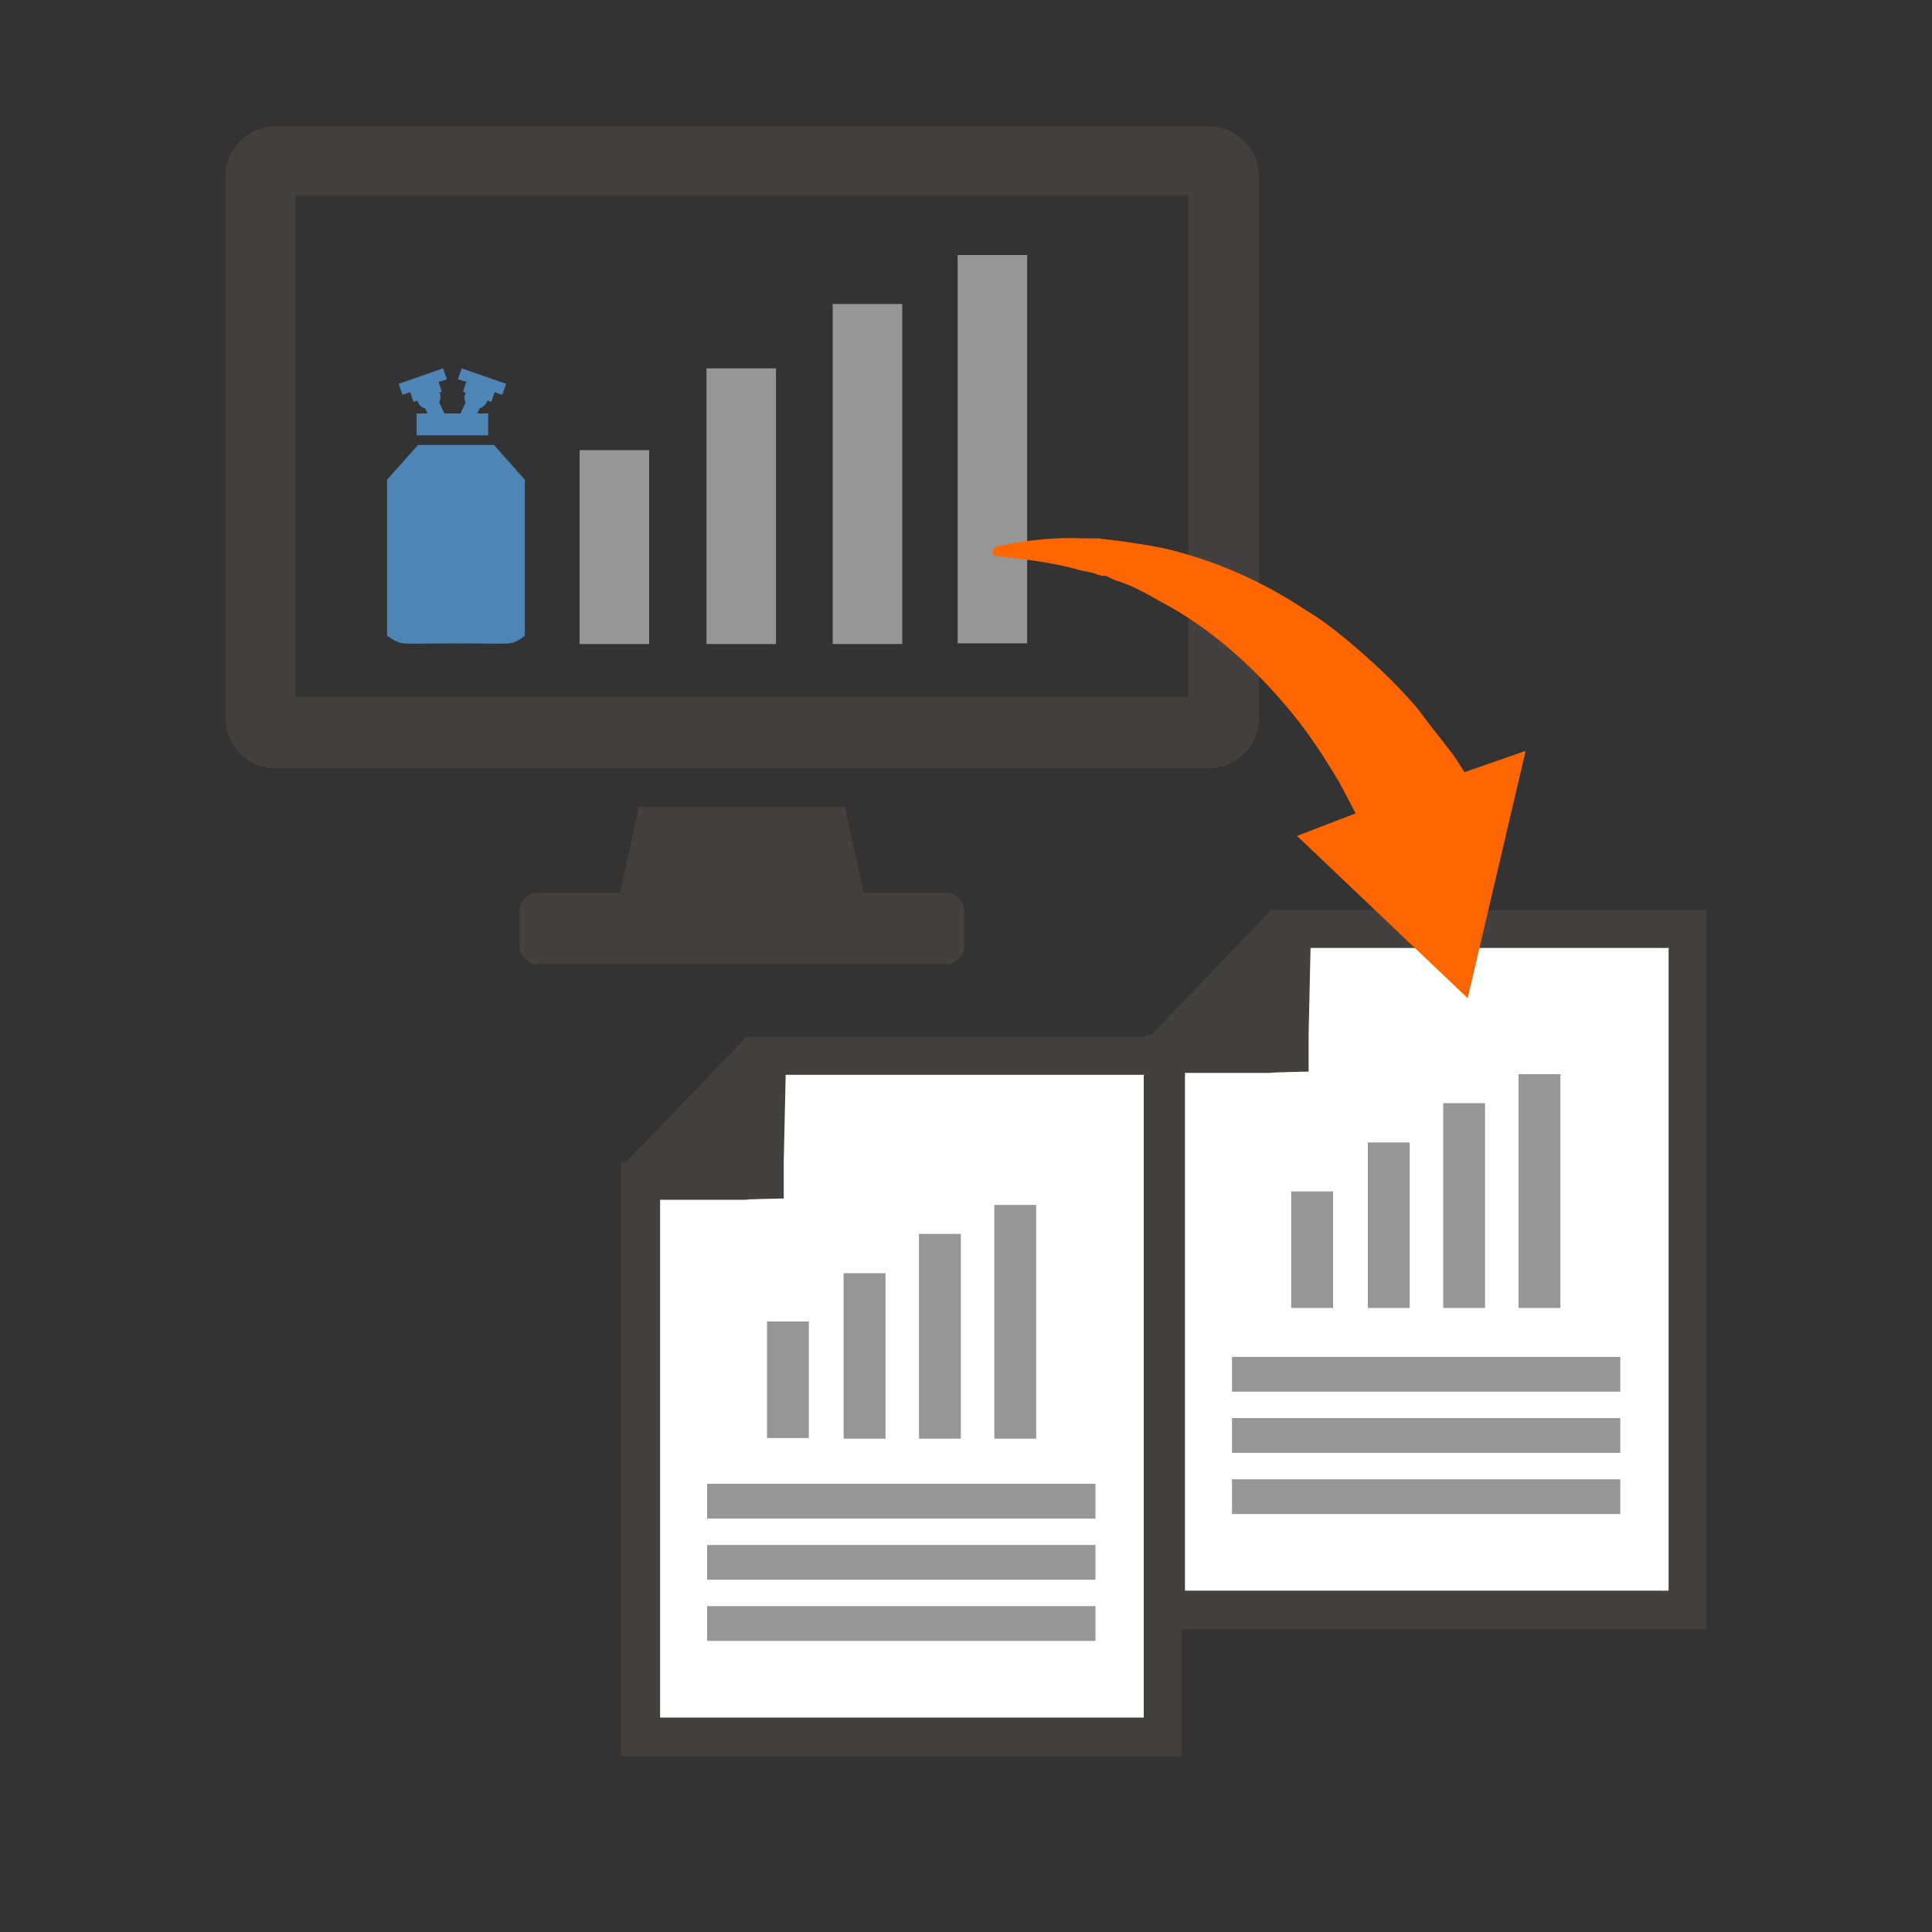 <?xml version="1.0" encoding="UTF-8"?>
<svg id="_レイヤー_2" xmlns="http://www.w3.org/2000/svg" version="1.1" viewBox="0 0 300 300">
  <rect x="0" y="0" width="300" height="300" fill="#333333" stroke="none"/>
  <!-- Generator: Adobe Illustrator 29.2.1, SVG Export Plug-In . SVG Version: 2.1.0 Build 116)  -->
  <defs>
    <style>
      .st0 {
        fill: #969696;
      }

      .st1 {
        fill: #fff;
      }

      .st2 {
        fill: #f60;
      }

      .st3 {
        fill: #43403f;
      }

      .st4 {
        fill: #4d85b6;
      }
    </style>
  </defs>
  <g>
    <path class="st4" d="M76.8,69.1h-11.9l-4.8,5.4v24.2s1.2,1,2.4,1.2c1,.1,6.5,0,8.3,0s7.3.1,8.3,0c1.2-.1,2.4-1.2,2.4-1.2v-24.2l-4.8-5.4h.1Z"/>
    <path class="st4" d="M63.7,60.9l.5,1.5.6-.2c.2.6.6,1.1,1.2,1.2l.4.8h-1.7v3.4h11.1v-3.4h-1.7l.4-.8c.6-.2,1-.7,1.2-1.2l.6.2.5-1.5,1.2.4.6-1.7-6.9-2.4-.6,1.7,1.3.4-.5,1.5.4.2c-.1.3-.2.5-.2.7s.1.6.2.8l-.8,1.7h-2.5l-.8-1.7c.1-.3.2-.5.2-.8s0-.5-.2-.7l.4-.2-.5-1.5,1.3-.4-.6-1.7-6.9,2.4.6,1.7,1.2-.4h0,.1Z"/>
  </g>
  <g>
    <g>
      <polygon class="st1" points="181 250 181 163.7 200.1 163.5 200.3 144.3 262.1 144.3 262.1 250 181 250"/>
      <path class="st3" d="M259.1,147.3v99.7h-75.1v-80.4h13.3c0-.1,5.9-.2,5.9-.2v-5.9l.3-13.3h55.7M265,141.3h-67.6l-.3,19.2-19.2.2v92.3h87.1v-111.7h0Z"/>
    </g>
    <polygon class="st3" points="197.4 141.3 197.4 161.4 178.1 161.4 197.4 141.3"/>
  </g>
  <rect class="st0" x="191.3" y="210.7" width="60.3" height="5.4"/>
  <rect class="st0" x="191.3" y="220.2" width="60.3" height="5.4"/>
  <rect class="st0" x="191.3" y="229.7" width="60.3" height="5.4"/>
  <g>
    <path class="st3" d="M187.9,19.6H42.8c-4.3,0-7.8,3.5-7.8,7.8v84.1c0,4.3,3.5,7.8,7.8,7.8h144.9c4.3,0,7.8-3.5,7.8-7.8V27.4c0-4.3-3.5-7.8-7.8-7.8h.2ZM184.6,108.2H45.9V30.4h138.6v77.8h0Z"/>
    <path class="st3" d="M147,138.6h-12.9l-2.9-13.3h-32l-2.9,13.3h-12.9c-1.4,0-2.7,1.2-2.7,2.7v5.7c0,1.4,1.2,2.7,2.7,2.7h63.6c1.4,0,2.7-1.2,2.7-2.7v-5.7c0-1.4-1.2-2.7-2.7-2.7h-.2.2Z"/>
  </g>
  <rect class="st0" x="80.3" y="79.5" width="30.1" height="10.8" transform="translate(10.5 180.3) rotate(-90)"/>
  <rect class="st0" x="93.7" y="73.2" width="42.8" height="10.8" transform="translate(36.5 193.7) rotate(-90)"/>
  <rect class="st0" x="108.2" y="68.2" width="52.8" height="10.8" transform="translate(61.1 208.2) rotate(-90)"/>
  <rect class="st0" x="124" y="64.4" width="60.3" height="10.8" transform="translate(84.3 223.9) rotate(-90)"/>
  <path class="st2" d="M154.6,86.4h.5c4.5.5,8.8,1,12.8,2.2l1.6.3,1.5.5h.7c.8.4,1.6.8,2.4,1,2.2.8,4,1.8,5.9,2.9,1.7.9,3.6,2,5.2,3.1,5.5,3.7,10.4,8.3,14.9,13.7,2.8,3.3,5.3,7.1,7.7,11.1,1,1.8,1.8,3.4,2.7,5.1l-9.1,3.5,26.5,25.2,9-38.4-9.5,3.3c-.7-1.1-1.4-2.3-2.3-3.4-1.6-2.1-3.4-4.3-5-6.5-3.4-4-7.4-7.7-11.4-11-1.8-1.5-3.7-2.9-5.7-4.1-6.7-4.5-13.8-7.6-20.8-9.4-2.2-.6-4.4-.9-7-1.3-.9-.2-2-.2-2.8-.4h-.5c-.4-.2-.7,0-1.2-.2h-.6c-.5,0-1.1,0-1.7,0-4.2-.2-8.8.2-13.3,1.2h0c-1.2.1-1.2,1.4-.5,1.5Z"/>
  <g>
    <g>
      <polygon class="st1" points="99.5 269.7 99.5 183.4 118.6 183.2 118.8 164 180.6 164 180.6 269.7 99.5 269.7"/>
      <path class="st3" d="M177.6,167v99.7h-75.1v-80.4h13.3c0-.1,5.9-.2,5.9-.2v-5.9l.3-13.3h55.7M183.5,161h-67.6l-.3,19.2-19.2.2v92.3h87.1v-111.7h0Z"/>
    </g>
    <polygon class="st3" points="115.9 161 115.9 181.1 96.6 181.1 115.9 161"/>
  </g>
  <rect class="st0" x="109.8" y="230.4" width="60.3" height="5.4"/>
  <rect class="st0" x="109.8" y="239.9" width="60.3" height="5.4"/>
  <rect class="st0" x="109.8" y="249.4" width="60.3" height="5.4"/>
  <g>
    <rect class="st0" x="113.3" y="211.1" width="18.1" height="6.5" transform="translate(-92 336.6) rotate(-90)"/>
    <rect class="st0" x="121.3" y="207.3" width="25.7" height="6.5" transform="translate(-76.3 344.7) rotate(-90)"/>
    <rect class="st0" x="130" y="204.3" width="31.8" height="6.5" transform="translate(-61.6 353.4) rotate(-90)"/>
    <rect class="st0" x="139.5" y="202" width="36.3" height="6.5" transform="translate(-47.6 362.9) rotate(-90)"/>
  </g>
  <g>
    <rect class="st0" x="194.7" y="190.8" width="18.1" height="6.5" transform="translate(9.7 397.8) rotate(-90)"/>
    <rect class="st0" x="202.8" y="187" width="25.7" height="6.5" transform="translate(25.4 405.9) rotate(-90)"/>
    <rect class="st0" x="211.5" y="184" width="31.8" height="6.5" transform="translate(40.1 414.6) rotate(-90)"/>
    <rect class="st0" x="221" y="181.7" width="36.3" height="6.5" transform="translate(54.1 424.1) rotate(-90)"/>
  </g>
</svg>